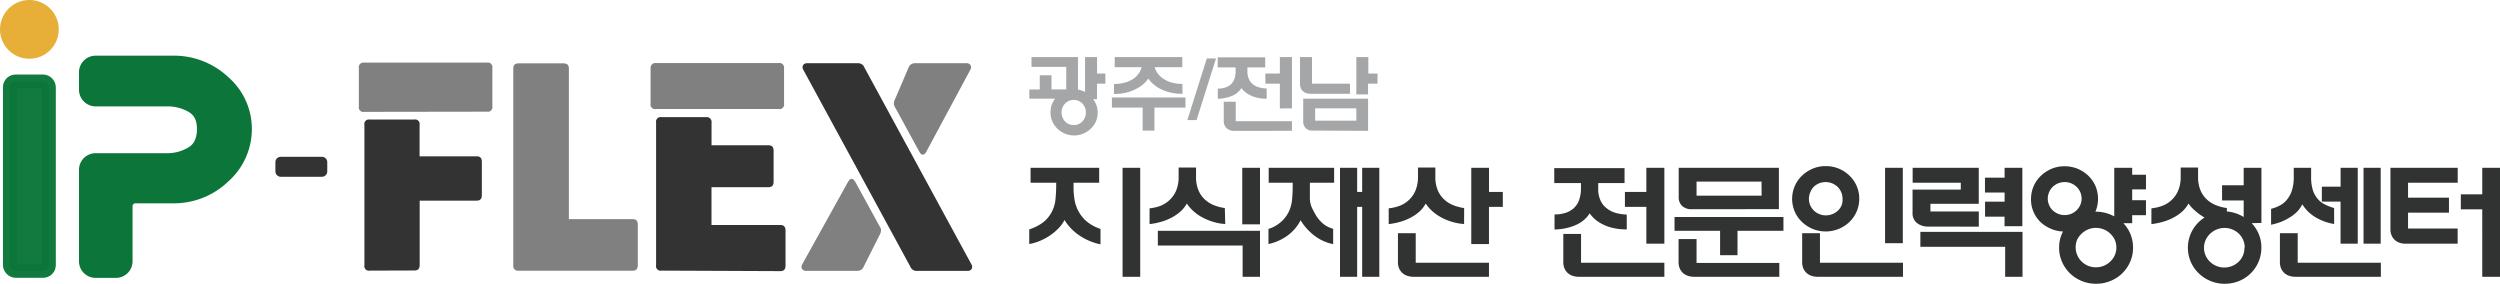 <svg xmlns="http://www.w3.org/2000/svg" viewBox="0 0 543.75 61.72"><defs><style>.cls-1{fill:#a5a6a8;}.cls-2{fill:#313232;}.cls-3{fill:#333;}.cls-4,.cls-6{fill:#0c763a;stroke:#0c763a;stroke-miterlimit:10;stroke-width:3px;}.cls-4{isolation:isolate;opacity:0.97;}.cls-5{fill:#e7ae38;}.cls-7{fill:gray;}</style></defs><g id="레이어_2" data-name="레이어 2"><g id="레이어_1-2" data-name="레이어 1"><path class="cls-1" d="M238.6,18.2v3.37h-.85a4.74,4.74,0,0,1,1,2.9,5.08,5.08,0,0,1-.41,2A5.22,5.22,0,0,1,230,28a4.91,4.91,0,0,1-1.11-1.59,4.59,4.59,0,0,1-.4-2,4.53,4.53,0,0,1,.26-1.59,5.11,5.11,0,0,1,.73-1.36h-5.6v-2h2.27V16.37h2.55v3.08h3.21V14.54h-7.56V12.41h10.11v7.08A4.86,4.86,0,0,1,236,20V12.41h2.61V16h1.81V18.2Zm-2.42,6.27a3,3,0,0,0-.19-1.06,3.29,3.29,0,0,0-.55-.87,2.72,2.72,0,0,0-.84-.59,2.62,2.62,0,0,0-1.06-.22,2.55,2.55,0,0,0-1.06.22,2.5,2.5,0,0,0-.84.59,2.67,2.67,0,0,0-.55.87,2.77,2.77,0,0,0-.2,1.06,2.69,2.69,0,0,0,.2,1.05,2.57,2.57,0,0,0,.55.87,2.51,2.51,0,0,0,1.9.81,2.5,2.5,0,0,0,1.9-.81,3.13,3.13,0,0,0,.55-.87,2.93,2.93,0,0,0,.19-1.1Z"/><path class="cls-1" d="M251.09,23.41v5h-2.56v-5h-6.69V21.2h16v2.2Zm6.1-3a11.06,11.06,0,0,1-2.5-.26,8.89,8.89,0,0,1-2.09-.71,7.56,7.56,0,0,1-1.66-1.06,6.17,6.17,0,0,1-1.19-1.31,5.72,5.72,0,0,1-1.21,1.34,7.39,7.39,0,0,1-1.71,1.06,9.89,9.89,0,0,1-2.08.73,12,12,0,0,1-2.46.24V18.26a9,9,0,0,0,2.24-.26,6.16,6.16,0,0,0,1.78-.74,4.64,4.64,0,0,0,1.27-1.15,4.26,4.26,0,0,0,.72-1.5h-5.85v-2.2h14.7v2.2h-6a4.08,4.08,0,0,0,.77,1.51,5.15,5.15,0,0,0,1.32,1.14A6.13,6.13,0,0,0,255,18a8.31,8.31,0,0,0,2.17.25Z"/><path class="cls-1" d="M262.48,12.72h2l-4.23,13.39h-2Z"/><path class="cls-1" d="M275.51,21.47a8.87,8.87,0,0,1-2-.2,5.87,5.87,0,0,1-1.54-.54A5.77,5.77,0,0,1,270.8,20a4.89,4.89,0,0,1-.79-.85,4,4,0,0,1-.72.86,4.66,4.66,0,0,1-1.09.74,6.88,6.88,0,0,1-1.45.49,8.57,8.57,0,0,1-1.88.24V19.27a4.93,4.93,0,0,0,1.57-.22,3.27,3.27,0,0,0,1.23-.66,3,3,0,0,0,.79-1.16,5.15,5.15,0,0,0,.29-1.7v-.87h-3.9V12.47h10.33v2.19h-3.87v.87a4,4,0,0,0,.35,1.71,2.92,2.92,0,0,0,.9,1.13,3.77,3.77,0,0,0,1.32.64,6.75,6.75,0,0,0,1.62.24Zm-7,7a2.77,2.77,0,0,1-1.07-.18,2,2,0,0,1-.72-.48,1.67,1.67,0,0,1-.41-.67,2.07,2.07,0,0,1-.14-.78V22.13h2.61v4.23H281v2.09Zm9.86-4.88V18.2h-3.15V16h3.15V12.41H281V23.57Z"/><path class="cls-1" d="M285.09,20.4a2.77,2.77,0,0,1-1.07-.18,2.19,2.19,0,0,1-.72-.47,1.7,1.7,0,0,1-.41-.68,2.23,2.23,0,0,1-.14-.77V12.41h2.61V18.2h8.26v2.2Zm.38,8a1.87,1.87,0,0,1-1.5-.56,1.91,1.91,0,0,1-.52-1.38v-5h14.11v7ZM295,23.56h-8.95v2.68H295Zm2.55-5.36v2.33H295V12.41h2.61V16h2V18.2Z"/><path class="cls-2" d="M239.36,53.14a12.72,12.72,0,0,1-4.7-2,11,11,0,0,1-3.13-3.29,7.44,7.44,0,0,1-1.32,1.82,11.48,11.48,0,0,1-1.86,1.56,12.46,12.46,0,0,1-2.19,1.17,10.28,10.28,0,0,1-2.3.67V49.89a10.26,10.26,0,0,0,2.8-1.37,6.91,6.91,0,0,0,2.26-2.76,7.18,7.18,0,0,0,.65-2.45c.09-.91.14-1.82.15-2.74v-.83h-5.57V36.49h14.92v3.25H233.5v1a14.75,14.75,0,0,0,.18,2.49A7.91,7.91,0,0,0,236.17,48a8.91,8.91,0,0,0,3.19,1.79Zm4.8,7.07V36.49H248V60.2Z"/><path class="cls-2" d="M266.49,48.72a10.82,10.82,0,0,1-2.53-.44,11.87,11.87,0,0,1-2.31-.93,9.41,9.41,0,0,1-2-1.36,8.25,8.25,0,0,1-1.51-1.72A6.68,6.68,0,0,1,256.75,46a9.29,9.29,0,0,1-1.91,1.32,11.31,11.31,0,0,1-2.29.92,14.6,14.6,0,0,1-2.52.5V45.31a9.34,9.34,0,0,0,2.26-.5,6.26,6.26,0,0,0,2-1.22,6.12,6.12,0,0,0,1.49-2.06,7.61,7.61,0,0,0,.57-3.09v-2h3.79v2a7.35,7.35,0,0,0,.52,2.93,5.65,5.65,0,0,0,1.38,2,6.33,6.33,0,0,0,2,1.26,9.55,9.55,0,0,0,2.36.62Zm3.78,11.48V53.4H251.83V50.2h22.22v10Zm-.08-11.41V36.49h3.86V48.8Z"/><path class="cls-2" d="M284.9,39.74v3.48a5.16,5.16,0,0,0,.51,2.11c.23.46.47.91.72,1.34a6,6,0,0,0,.89,1.24A6.21,6.21,0,0,0,288.24,49a6.34,6.34,0,0,0,1.72.77V53.1a9.86,9.86,0,0,1-4.13-1.89,12.07,12.07,0,0,1-2.95-3.3,9.53,9.53,0,0,1-2.79,3.29,11,11,0,0,1-4.2,1.88V49.79a7.15,7.15,0,0,0,2.53-1.36,7,7,0,0,0,2-2.61,8.13,8.13,0,0,0,.61-2.48c.09-.94.13-1.86.13-2.77v-.83h-5.22V36.49h14.23v3.25ZM296.27,60.2V45h-1.09V60.2h-3.73V36.49h3.73v5.25h1.09V36.49H300V60.2Z"/><path class="cls-2" d="M318.44,48.72a11.36,11.36,0,0,1-2.53-.44,11.87,11.87,0,0,1-2.31-.93,10.08,10.08,0,0,1-2-1.36,8.21,8.21,0,0,1-1.5-1.72A7.12,7.12,0,0,1,308.75,46a9.5,9.5,0,0,1-1.9,1.32,11.31,11.31,0,0,1-2.29.92,14.6,14.6,0,0,1-2.52.5V45.31a9.75,9.75,0,0,0,2.25-.5,6.08,6.08,0,0,0,3.54-3.28,7.62,7.62,0,0,0,.58-3.09v-2h3.78v2a7.35,7.35,0,0,0,.52,2.93,5.65,5.65,0,0,0,1.38,2,6.33,6.33,0,0,0,2,1.26,10,10,0,0,0,2.36.62ZM307.52,60.2a4.28,4.28,0,0,1-1.59-.26,3,3,0,0,1-1.06-.71,2.75,2.75,0,0,1-.62-1,3.24,3.24,0,0,1-.2-1.15V50.72h3.87v6.42h15.93V60.2ZM323.85,45v8.08H320V36.49h3.86v5.25h3V45Z"/><path class="cls-2" d="M353.82,49.89a12.42,12.42,0,0,1-2.92-.29,9.57,9.57,0,0,1-2.29-.8,7.87,7.87,0,0,1-1.72-1.13,7.24,7.24,0,0,1-1.14-1.27,5.69,5.69,0,0,1-1.06,1.28,7.29,7.29,0,0,1-1.61,1.1,10.22,10.22,0,0,1-2.19.78,13.07,13.07,0,0,1-2.78.36V46.64a7.71,7.71,0,0,0,2.33-.32,5,5,0,0,0,1.81-1,4.43,4.43,0,0,0,1.17-1.72,7.47,7.47,0,0,0,.44-2.52V39.82h-5.81V36.57h15.29v3.25h-5.73V41.1a6,6,0,0,0,.52,2.55,4.4,4.4,0,0,0,1.34,1.66,5.56,5.56,0,0,0,1.95,1,10.79,10.79,0,0,0,2.4.36ZM343.48,60.2a4.23,4.23,0,0,1-1.58-.26,3,3,0,0,1-1.07-.71,2.87,2.87,0,0,1-.61-1,3.24,3.24,0,0,1-.2-1.15v-6.2h3.86v6.26H362V60.2ZM358.08,53V45h-4.66V41.74h4.66V36.49H362V53Z"/><path class="cls-2" d="M377.91,50.2v5.3h-3.79V50.2h-9.91v-3H387.9v3Zm-9.36,10a4.23,4.23,0,0,1-1.58-.26,3,3,0,0,1-1.07-.71,2.87,2.87,0,0,1-.61-1,3.24,3.24,0,0,1-.2-1.15V52H369v5.19h18V60.2Zm-.5-14.7a2.94,2.94,0,0,1-2.2-.72,2.57,2.57,0,0,1-.73-2V36.49h21.79v9Zm15.08-6H369v3.06h14.15Z"/><path class="cls-2" d="M404.39,43.2a7,7,0,0,1-2.15,5.09,7.49,7.49,0,0,1-8,1.49,7.64,7.64,0,0,1-2.32-1.52A6.75,6.75,0,0,1,390.35,46a7,7,0,0,1,1.58-7.79,7.64,7.64,0,0,1,2.32-1.52,7.06,7.06,0,0,1,2.84-.56,7.32,7.32,0,0,1,5.15,2.05,6.91,6.91,0,0,1,2.15,5Zm-8.95,17a4.28,4.28,0,0,1-1.59-.26,3,3,0,0,1-1.06-.71,2.75,2.75,0,0,1-.62-1,3.24,3.24,0,0,1-.2-1.15V50.72h3.87v6.42H413.9V60.2Zm5.31-17a3.63,3.63,0,0,0-.29-1.41,3.77,3.77,0,0,0-.78-1.15,4.11,4.11,0,0,0-1.18-.76,3.82,3.82,0,0,0-2.86,0,3.76,3.76,0,0,0-1.16.76,3.45,3.45,0,0,0-.73,1.16,3.53,3.53,0,0,0,.78,4,3.49,3.49,0,0,0,1.16.76,3.73,3.73,0,0,0,2.86,0,3.54,3.54,0,0,0,2-1.89A3.5,3.5,0,0,0,400.75,43.2ZM410,52.89V36.49h3.86V52.9Z"/><path class="cls-2" d="M419.39,49.28a3.83,3.83,0,0,1-2.41-.74,2.69,2.69,0,0,1-1-2.3v-5h10.49V39.74H416V36.49h14.38v7.84H419.87V46h10.52v3.3ZM436.12,60.2V53.68H417.68V50.43H439.9V60.2Zm-.13-11V47.12h-4.24V43.87H436v-2h-4.27V38.65H436V36.49h3.86V49.2Z"/><path class="cls-2" d="M463.75,46.8v1.74h-1.92a7.75,7.75,0,0,1,1.55,2.39,8,8,0,0,1,.56,2.93,7.63,7.63,0,0,1-.63,3.09A7.83,7.83,0,0,1,459,61.12a8.13,8.13,0,0,1-3.12.6,8.1,8.1,0,0,1-5.68-2.29,7.74,7.74,0,0,1-1.71-2.49,7.42,7.42,0,0,1-.63-3.08,7.17,7.17,0,0,1,.85-3.51,7.09,7.09,0,0,1-2.73-.64,7.27,7.27,0,0,1-2.27-1.51A6.76,6.76,0,0,1,442.26,46a6.51,6.51,0,0,1-.51-2.76,6.91,6.91,0,0,1,2.14-5,7.6,7.6,0,0,1,2.31-1.52,7.06,7.06,0,0,1,2.84-.56,7.5,7.5,0,0,1,2.84.54,7.74,7.74,0,0,1,2.32,1.51,7.12,7.12,0,0,1,1.55,2.21,7.26,7.26,0,0,1,.57,2.83,7,7,0,0,1-.57,2.79h.13a8.27,8.27,0,0,1,2.09.27,9.22,9.22,0,0,1,1.88.75V36.49h3.9V38h3V41.2h-3v2.34h3V46.8Zm-11-3.6a3.63,3.63,0,0,0-.29-1.41,3.8,3.8,0,0,0-.79-1.15,3.93,3.93,0,0,0-1.17-.76,3.85,3.85,0,0,0-2.87,0,3.76,3.76,0,0,0-1.16.76,3.45,3.45,0,0,0-.78,1.15,3.49,3.49,0,0,0,0,2.83,3.27,3.27,0,0,0,.78,1.13,3.78,3.78,0,0,0,4,.76,3.58,3.58,0,0,0,1.17-.76A3.51,3.51,0,0,0,452.75,43.2Zm7.56,10.65a4.29,4.29,0,0,0-.34-1.69,4.45,4.45,0,0,0-1-1.36,4.51,4.51,0,0,0-4.81-.9,4.64,4.64,0,0,0-2.39,2.26,4.35,4.35,0,0,0,2.39,5.65,4.57,4.57,0,0,0,3.41,0,4.45,4.45,0,0,0,1.4-.91A4.13,4.13,0,0,0,460.31,53.85Z"/><path class="cls-2" d="M489.75,48.54a8.16,8.16,0,0,1,1.54,2.39,7.56,7.56,0,0,1,.56,2.93,8,8,0,0,1-.62,3.09A7.78,7.78,0,0,1,487,61.12a8.13,8.13,0,0,1-3.12.6,8.1,8.1,0,0,1-5.67-2.29,7.66,7.66,0,0,1-1.72-2.49,7.77,7.77,0,0,1,3-9.63,10.56,10.56,0,0,1-1.9-1.35A8,8,0,0,1,476,44.27,6.68,6.68,0,0,1,474.64,46a9.5,9.5,0,0,1-1.9,1.32,11.31,11.31,0,0,1-2.29.92,14.6,14.6,0,0,1-2.52.5V45.31a9.75,9.75,0,0,0,2.25-.5,6.08,6.08,0,0,0,3.54-3.28,7.62,7.62,0,0,0,.58-3.09v-2h3.78v2a7.35,7.35,0,0,0,.52,2.93,5.65,5.65,0,0,0,1.38,2,6.33,6.33,0,0,0,2,1.26,10,10,0,0,0,2.36.62V46A8.11,8.11,0,0,1,488,47.2V43.6H483.3V40.3H488V36.49h3.86v12Zm-1.52,5.32a4.26,4.26,0,0,0-.35-1.69,4.6,4.6,0,0,0-.94-1.36,4.72,4.72,0,0,0-1.4-.9,4.52,4.52,0,0,0-4.81.9,4.34,4.34,0,0,0-1,1.39,4.19,4.19,0,0,0,.95,4.74,4.49,4.49,0,0,0,6.21,0,4.1,4.1,0,0,0,.94-1.35,4.23,4.23,0,0,0,.33-1.73Z"/><path class="cls-2" d="M507.68,48.72a11.41,11.41,0,0,1-4.15-1.52,8.37,8.37,0,0,1-2.78-2.77A5.92,5.92,0,0,1,499.66,46a7.74,7.74,0,0,1-1.56,1.24,11.49,11.49,0,0,1-1.94,1,14.18,14.18,0,0,1-2.2.64V45.42a8.55,8.55,0,0,0,1.88-.71,5,5,0,0,0,1.57-1.28,6.25,6.25,0,0,0,1.08-2,9.38,9.38,0,0,0,.4-2.93v-2h3.78v1.91A9.75,9.75,0,0,0,503,41.2a5.43,5.43,0,0,0,1,1.94,4.76,4.76,0,0,0,1.57,1.28,10.29,10.29,0,0,0,2.1.82ZM499.34,60.2a4.23,4.23,0,0,1-1.58-.26,3,3,0,0,1-1.07-.71,2.87,2.87,0,0,1-.61-1,3.24,3.24,0,0,1-.2-1.15V50.72h3.87v6.42h18.09V60.2ZM509.07,53V43.85H505V40.6h4.08V36.49h3.73V53Zm5,0V36.49h3.73V53Z"/><path class="cls-2" d="M523.11,53a3.68,3.68,0,0,1-1.32-.24,3,3,0,0,1-1-.64,2.66,2.66,0,0,1-.64-1,2.73,2.73,0,0,1-.23-1.16V36.49h14.63v3.25h-10.8V43h8.9v3.25h-8.9v3.46h10.79V53Zm16.78,7.21V45.53h-4.66V42.27h4.66V36.49h3.86V60.2Z"/><g id="레이어_2-2" data-name="레이어 2"><g id="레이어_1-2-2" data-name="레이어 1-2"><path class="cls-3" d="M70,34.1l-8.92,0a1.17,1.17,0,0,0-1.18,1.17h0v2a1.18,1.18,0,0,0,1.18,1.18H70a1.18,1.18,0,0,0,1.18-1.18h0v-2A1.17,1.17,0,0,0,70,34.1Z"/><rect class="cls-4" x="2.14" y="17.71" width="8.5" height="41.21" rx="1.25"/><circle class="cls-5" cx="6.39" cy="6.39" r="6.39"/><path class="cls-6" d="M48.66,17.9a15.75,15.75,0,0,0-11.12-4.29H20.8a2.12,2.12,0,0,0-2.12,2.12v3.8a2.13,2.13,0,0,0,2.12,2.11H36.44a10.64,10.64,0,0,1,5.39,1.43c1.67,1,2.51,2.63,2.51,5s-.84,4.23-2.51,5.23a10.35,10.35,0,0,1-5.39,1.52H20.8a2.11,2.11,0,0,0-2.12,2.11v19.9a2.11,2.11,0,0,0,2.12,2.11h4.4a2.11,2.11,0,0,0,2.13-2.1v-12a2.12,2.12,0,0,1,2.11-2.12h8.1a15.57,15.57,0,0,0,11.12-4.38,13.73,13.73,0,0,0,4.62-10.31A13.43,13.43,0,0,0,48.66,17.9Z"/><path class="cls-7" d="M79.24,24.33a1,1,0,0,1-1.19-1.19V14.8a1,1,0,0,1,.87-1.18.86.86,0,0,1,.32,0H105.9a1,1,0,0,1,1.19.81h0a1.15,1.15,0,0,1,0,.37v8.3a1,1,0,0,1-1.19,1.19Z"/><path class="cls-3" d="M80.45,58.86a1,1,0,0,1-1.19-1.19V27.2A1,1,0,0,1,80.05,26h0a1.21,1.21,0,0,1,.38,0h9.64a1,1,0,0,1,1.19,1.19V34H103.7c.73,0,1.1.38,1.1,1.19v7.26c0,.81-.38,1.19-1.1,1.19H91.28v14c0,.79-.38,1.19-1.1,1.19Z"/><path class="cls-7" d="M111.64,57.66V14.88c0-.73.38-1.1,1.19-1.1h9.71c.81,0,1.19.38,1.19,1.1V47.66h13.9c.72,0,1.09.37,1.09,1.18V57.7c0,.79-.38,1.18-1.09,1.18H112.8a1,1,0,0,1-1.16-.91h0A1.61,1.61,0,0,1,111.64,57.66Z"/><path class="cls-7" d="M142.69,23.71a1,1,0,0,1-1.19-1.19V14.9a1.07,1.07,0,0,1,.92-1.19,1.22,1.22,0,0,1,.27,0h26.66a1,1,0,0,1,1.18.82,1.21,1.21,0,0,1,0,.38v7.61a1,1,0,0,1-1.18,1.19Z"/><path class="cls-3" d="M143.89,58.86a1,1,0,0,1-1.19-1.19v-31a1,1,0,0,1,.78-1.19,1.21,1.21,0,0,1,.38,0h9.71a1.05,1.05,0,0,1,1.19,1.19v4.93h12.4c.74,0,1.1.38,1.1,1.2v6.73c0,.79-.36,1.18-1.1,1.18H154.75v8.23h15c.73,0,1.1.38,1.1,1.19v7.65c0,.8-.38,1.19-1.1,1.19Z"/><path class="cls-7" d="M187.85,58a1.45,1.45,0,0,1-1.44.91h-11a1.08,1.08,0,0,1-.95-.38,1,1,0,0,1,0-1l10-18c.5-.84,1-.84,1.55,0l5.35,9.77a1.3,1.3,0,0,1,.26.83,2.19,2.19,0,0,1-.2.76Z"/><path class="cls-3" d="M174.69,15.13a1,1,0,0,1,0-1,1.09,1.09,0,0,1,.95-.38h10.92a1.44,1.44,0,0,1,1.44.92l23.31,42.87a1,1,0,0,1,0,1,1.06,1.06,0,0,1-.94.38H199.45A1.45,1.45,0,0,1,198,58Z"/><path class="cls-7" d="M197.62,14.67a1.45,1.45,0,0,1,1.44-.92h11.06a1.08,1.08,0,0,1,.95.38,1,1,0,0,1,0,1L201.47,33c-.23.42-.49.64-.76.64s-.55-.22-.76-.64l-5.28-9.68a1.58,1.58,0,0,1-.06-1.6Z"/></g></g></g></g></svg>